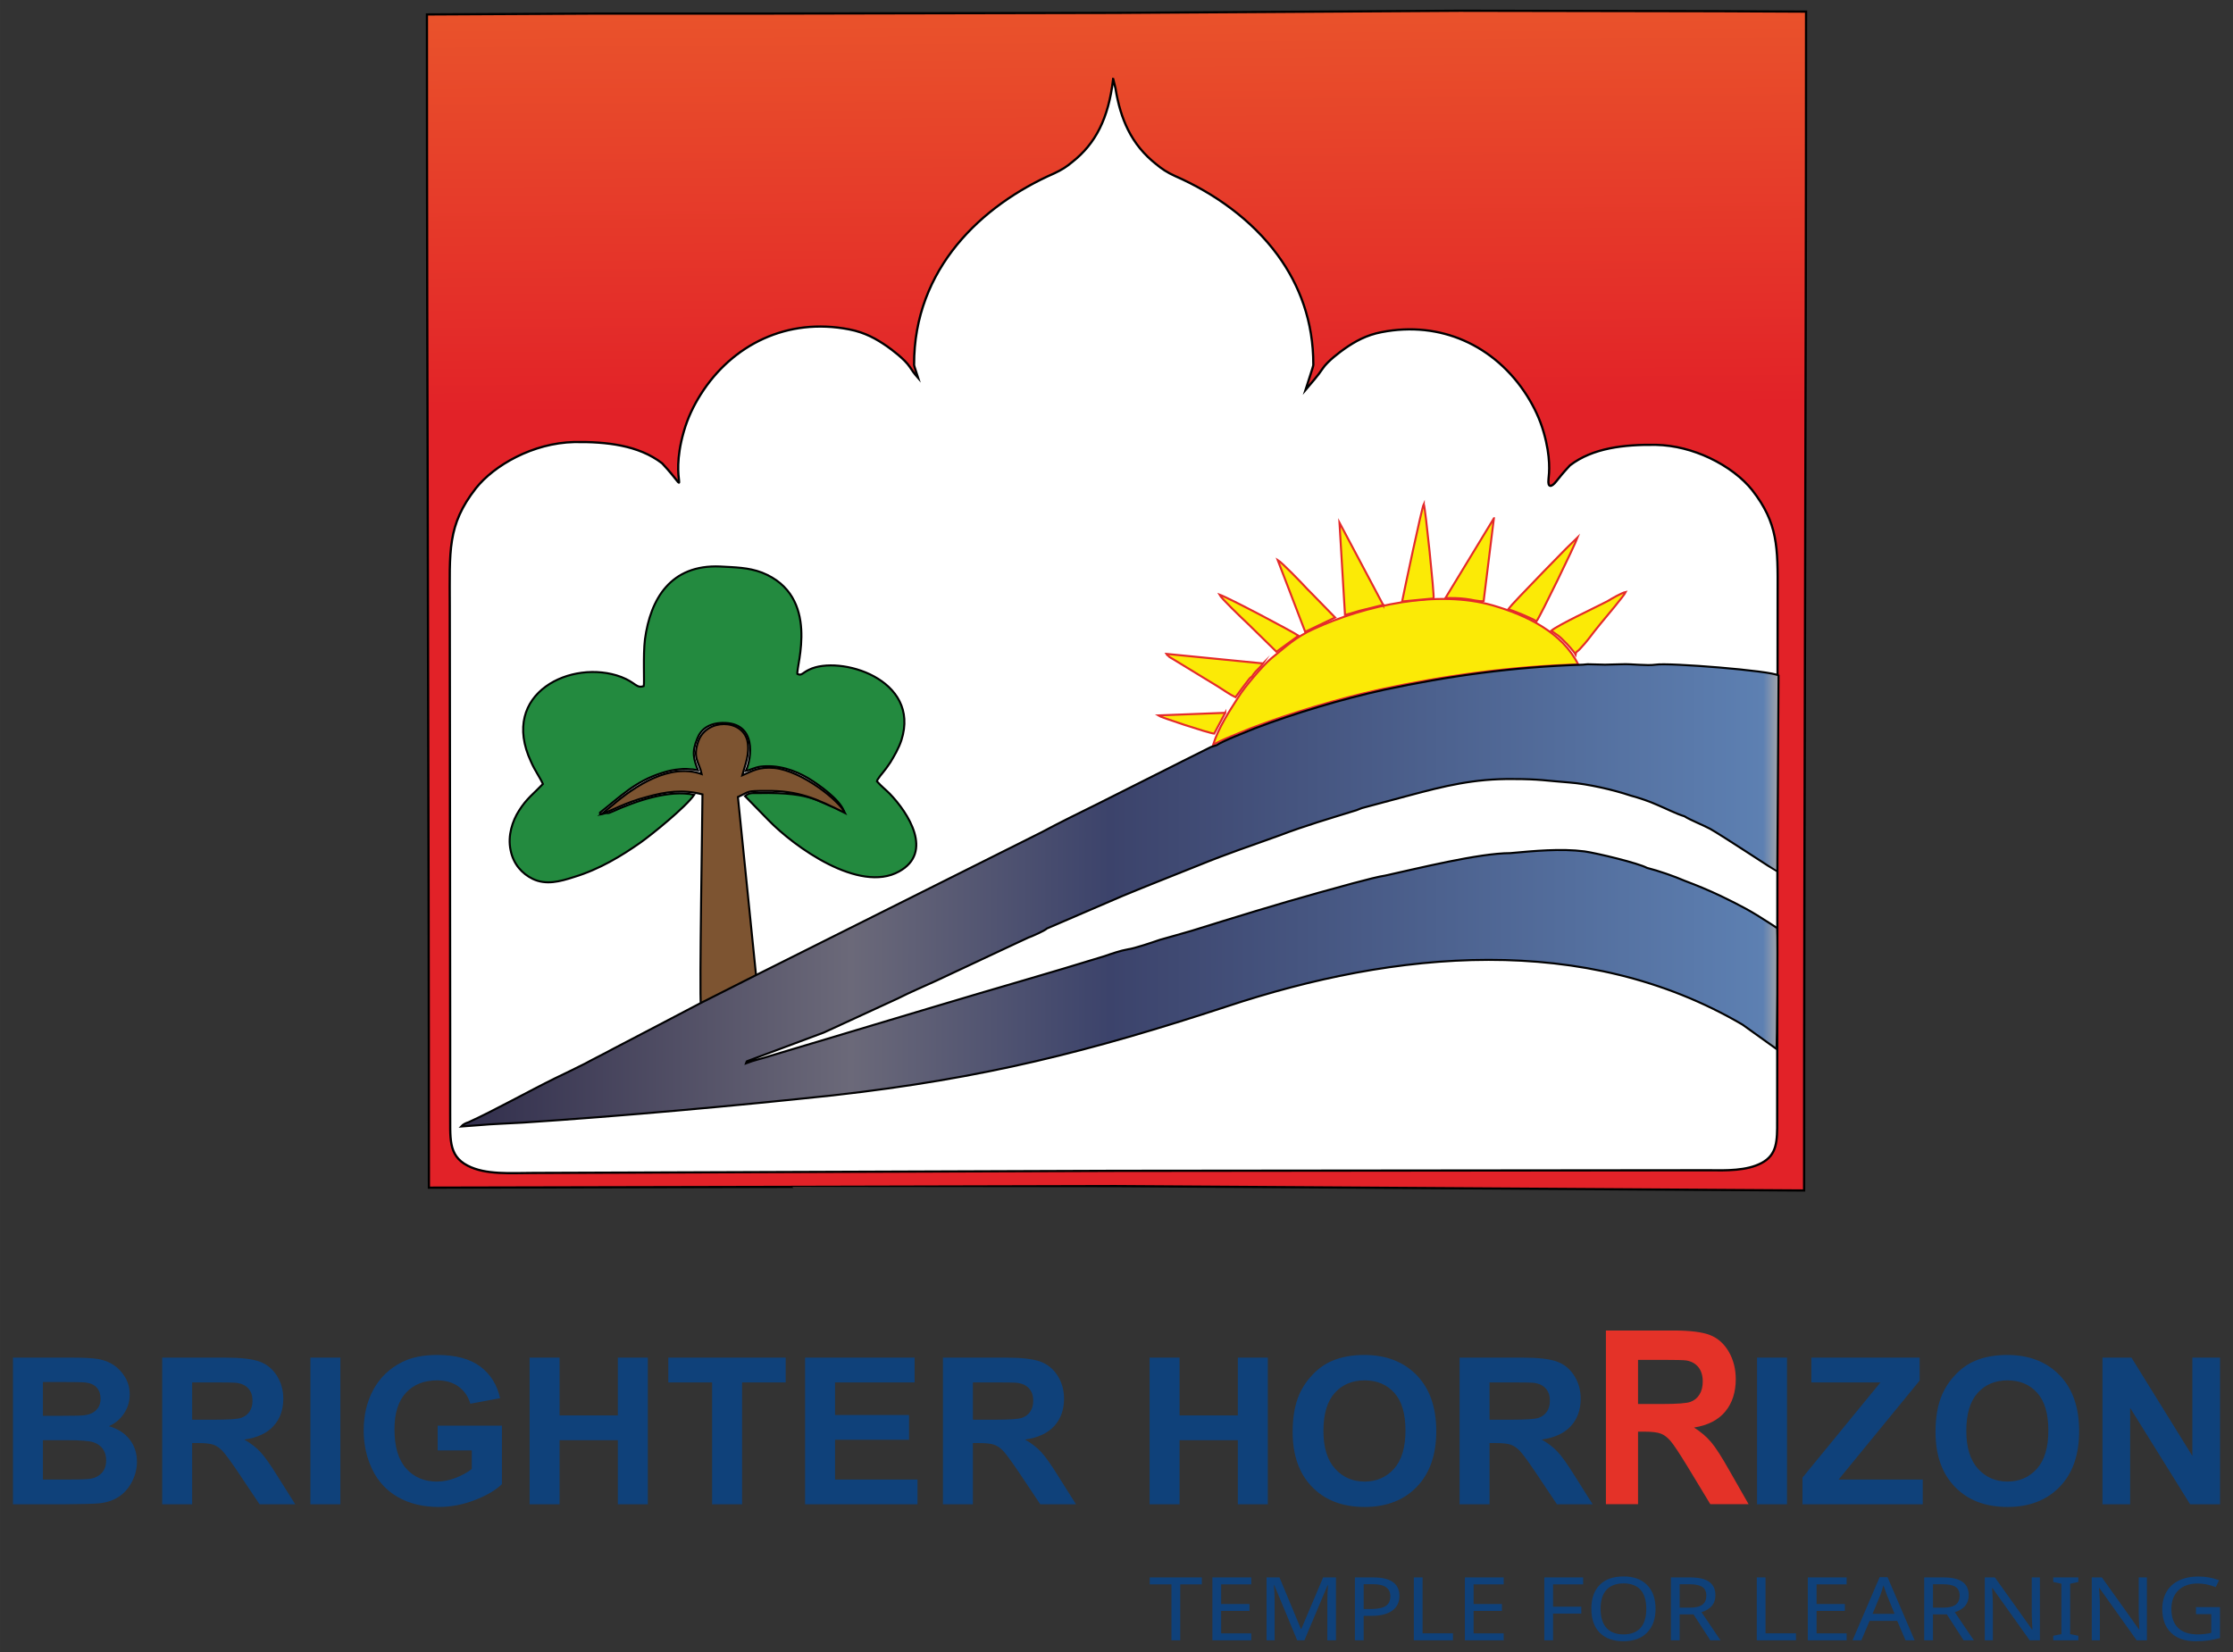 <?xml version="1.0" encoding="UTF-8"?>
<svg data-bbox="49.08 40.79 8368.51 6183.74" viewBox="0 0 8466.66 6265.32" height="236.799" width="320" xmlns="http://www.w3.org/2000/svg" shape-rendering="geometricPrecision" text-rendering="geometricPrecision" image-rendering="optimizeQuality" fill-rule="evenodd" clip-rule="evenodd" data-type="ugc">
    <rect x="0" y="0" width="8466.66" height="6265.32" fill="#333333" stroke="none"/>
    <g>
        <defs>
            <linearGradient y2="1550.23" x2="4195.39" y1="52.79" x1="4183.72" gradientUnits="userSpaceOnUse" id="7bfe95a5-74d1-4300-a9c5-d3f1cdb2c3bc">
                <stop offset="0" stop-color="#e9522b"/>
                <stop offset="1" stop-color="#e22228"/>
            </linearGradient>
            <linearGradient y2="3242.23" x2="6746.43" y1="3236.7" x1="1646.14" gradientUnits="userSpaceOnUse" id="1b9a9d18-72e9-4fbd-83f8-6c6f790813dd">
                <stop offset="0" stop-color="#2d2a49"/>
                <stop offset=".31" stop-color="#6b6979"/>
                <stop offset=".502" stop-color="#3c436b"/>
                <stop offset=".988" stop-color="#5d80b2"/>
                <stop offset="1" stop-color="#a9a8aa"/>
            </linearGradient>
        </defs>
        <path fill="#ffffff" d="M1646.55 118.02h5147.33v4352.86H1646.55V118.02z"/>
        <path d="M4220.73 299.56c-17.92 151.17-67.21 244.83-153.85 313.84-23.89 19.73-38.83 29.58-70.19 44.37-273.92 120.22-532.2 360.82-530.86 726.37 0 5.43 11.9 36.68 15.44 48.47-8.23-9.83-9.48-7.34-31.36-40.66-19.89-30.32-70.87-67.48-86.55-78.56-40.33-27.94-83.64-52.59-143.39-64.09-234.51-46-443.62 57.51-563.12 246.47-26.88 42.72-49.29 88.74-64.22 141.31-59.62 206.8 38.91 249.64-82.16 119.95-89.62-69.01-212.1-82.15-333.09-80.51-156.83 3.28-304.71 88.72-373.42 175.81-109.03 139.68-98.58 236.62-98.58 446.94l1.49 1639.86v274.4c1.49 98.59-10.46 167.61 65.73 207.04 68.71 36.16 164.3 27.93 249.44 27.93l2205.74-7.96 2246.53-2.24c72.59 1.06 148.47 2.16 204.23-27.17 60.25-31.19 60.1-84.92 59.86-159.74l1.75-2002.75c.77-173.85 1.16-264.71-96.46-389.79-35.51-44.98-93-89.68-162.17-122.23-61.11-28.77-131.22-48-203.11-49.5-59.77-.8-119.88 2.03-175.97 13.56-55.16 11.33-106.52 31.15-149.75 64.25-26.47 28.4-42.36 48.53-51.56 60.16-19.03 24.12-33.33 24.85-29.82-7.49 2.59-23.54 9.16-82.99-18.17-177.65-7.28-25.68-16.44-49.82-27.04-72.76-10.65-23.01-22.75-44.81-35.93-65.76-59.85-94.64-142.6-167.45-239.78-209.98-93.14-40.76-199.73-53.78-312.36-31.7-28.9 5.56-53.88 14.31-76.44 25.04-22.75 10.8-43.18 23.64-62.84 37.29-7.79 5.5-24.34 17.47-40.99 31.49-16.48 13.86-33.43 29.97-42.77 44.2-18.36 27.98-43.7 55.49-65.38 81.37 4.02-13.34 29.77-88.07 29.96-95 .59-164.11-51.92-302.68-134.81-416.08-99.27-135.84-242.17-235.82-389.69-300.55-12.85-5.6-27.47-13.56-39.36-21.1-10.88-6.92-20.88-14.55-33.21-24.69-44.52-35.48-79.49-77.32-105.6-129.69-22.05-44.24-37.75-95.95-47.56-157.64l-8.61-34.83zm7.05 4198.86c0-.01-2385.09 5.95-2601.56 5.95 0-1480.47-7.48-2969.16-7.48-4449.64l649.76-3.28h652.73l1306.55-2.58 1306.99-8.08 975.42 1.69 337.72 1.59c0 745.16-1.92 1490.33-3.79 2235.49-1.87 745.16-3.68 1490.31-3.68 2235.46l-2612.66-16.6z" fill="url(#7bfe95a5-74d1-4300-a9c5-d3f1cdb2c3bc)" stroke="#000000" stroke-width="8.47" stroke-miterlimit="22.926"/>
        <path d="M3023.44 2555.98c-5.97-27.94 89.62-295.77-134.43-384.49-52.28-19.73-101.57-19.73-158.33-23.01-188.21-8.22-264.38 123.23-285.3 276.04-7.46 60.8-1.48 165.97-4.48 177.46-28.38 9.87-29.87-13.14-85.14-34.5-186.71-70.65-464.54 60.8-342.04 322.06 13.43 31.22 32.85 57.51 44.8 83.79-34.35 36.16-61.23 54.23-91.11 101.89-23.9 37.79-43.31 93.65-31.36 149.52 10.45 52.58 43.31 88.73 83.64 108.44 50.79 24.66 104.55 9.86 155.34-6.57 98.59-29.57 183.73-82.16 253.92-131.45 41.83-29.57 171.78-134.74 203.14-180.74-94.09-21.36-224.05 24.64-307.69 62.43-28.38 13.15-12.97 1.91-39.86 10.13-12.14 1.18-8.03 6.56-9.44-5.2 76.18-59.15 131.45-118.3 237.5-151.17 20.92-6.57 41.82-11.5 65.73-13.15 11.95-1.63 25.38-1.63 37.33 0 19.43 0 29.88 4.93 31.38 4.93-16.43-42.72-25.4-69.01-3-121.58 13.45-34.51 43.32-57.52 94.1-59.16 132.95-3.29 112.04 134.74 89.63 182.39 16.43-3.28 32.86-13.14 55.27-16.43 65.71-8.21 129.95 13.15 182.23 44.36 43.31 26.29 116.77 80.17 133.2 121.26-100.08-26.29-101.84-70.31-322.91-65.39-28.38 0-34.35-1.64-50.78 11.51l88.13 90.37c98.58 101.87 345.03 279.33 495.9 195.53 131.44-72.3 35.84-221.82-35.85-295.76-16.43-16.43-28.38-24.65-47.79-46.01 2.98-8.21 0-3.3 4.48-9.86 8.96-14.8 23.9-27.93 46.31-62.44 14.93-24.65 31.36-52.58 41.81-83.8 74.69-233.32-236-323.7-349.52-267.83-25.38 11.5-28.38 24.64-44.81 16.43z" fill="#238a3f" stroke="#000000" stroke-width="7.62" stroke-miterlimit="22.926"/>
        <path d="m2868.09 3712.75-70.19-690.12c46.3-21.36 29.87-23.01 106.05-23.01 123.97-1.63 191.18 29.58 300.23 83.81-22.41-47.65-162.81-159.39-267.38-170.89-59.74-4.93-80.65 9.85-122.47 27.93 10.45-39.44 29.87-80.51 19.42-131.45-20.92-83.8-153.85-83.8-185.23 0-23.89 65.72 1.5 78.87 11.95 126.52-120.98-42.72-252.43 44.37-340.55 119.95-11.95 9.86-26.89 21.36-38.84 31.22 38.84-11.49 88.13-42.72 171.77-64.08 70.21-19.71 135.93-29.57 210.62-9.86 0 77.23-11.95 752.57-5.98 800.22l210.6-100.24z" fill="#7d5431" stroke="#000000" stroke-width="7.62" stroke-miterlimit="22.926"/>
        <path d="M4820.34 2496.83c-31.37 26.28-101.57 108.44-125.47 147.88-34.35 54.21-73.19 111.73-95.59 180.74 26.88-18.07 110.52-49.3 144.88-64.08 150.87-57.51 331.61-111.73 488.44-146.24 243.47-52.58 492.91-87.09 751.32-95.31-61.24-121.58-194.18-185.66-322.63-223.46-210.62-60.79-482.47-1.64-679.63 88.73-73.19 32.86-109.03 70.65-161.32 111.74z" fill="#fbea06" stroke="#e42a2a" stroke-width="7.62" stroke-miterlimit="22.926"/>
        <path d="M5398.39 1911.44c-7.46 14.79-74.67 331.92-82.15 369.71l119.5-11.5c2.98-11.51-31.37-345.07-37.35-358.21z" fill="#fbea06" stroke="#e42a2a" stroke-width="7.62" stroke-miterlimit="22.926"/>
        <path d="M5664.27 1965.65 5480.55 2268c26.88 0 50.79 0 76.17 3.28 19.42 1.65 52.28 11.51 68.71 8.22l38.84-313.85z" fill="#fbea06" stroke="#e42a2a" stroke-width="7.62" stroke-miterlimit="22.926"/>
        <path d="M5982.43 2036.32c-14.94 13.14-247.95 251.39-264.38 274.4 11.95 1.65 100.07 37.79 107.54 46.01 14.93-19.72 144.88-287.56 156.84-320.41z" fill="#fbea06" stroke="#e42a2a" stroke-width="7.62" stroke-miterlimit="22.926"/>
        <path d="M6092.95 2281.15c-46.92 24.19-183.09 87.98-210.67 110.51.15.3.02.63-.59.92.86.53 2.06 1.16 3.64 1.94l20.91 14.79c8.97 6.57 19.43 16.43 26.9 24.64 8.17 7.51 35.07 36.95 40.79 48.25 2.58-14.23 3.58-5.12 21.94-26.89 10.46-11.49 16.43-18.07 25.39-29.57 16.43-21.36 31.37-41.07 47.8-60.8 14.94-18.06 89.62-106.8 95.6-119.95-16.43 3.3-55.27 26.29-71.71 36.16z" fill="#fbea06" stroke="#e42a2a" stroke-width="7.62" stroke-miterlimit="22.926"/>
        <path d="m5244.55 2294.29-165.8-312.19 20.91 349.98c23.9-4.93 47.8-14.79 71.7-19.71 23.89-6.58 49.29-11.51 73.19-18.08z" fill="#fbea06" stroke="#e42a2a" stroke-width="7.62" stroke-miterlimit="22.926"/>
        <path d="M4954.77 2231.85c-17.92-19.72-94.1-98.59-110.52-108.44l104.55 272.75 113.52-54.22-107.55-110.09z" fill="#fbea06" stroke="#e42a2a" stroke-width="7.62" stroke-miterlimit="22.926"/>
        <path d="M4923.41 2410.96c-23.9-16.44-262.89-142.96-300.23-156.11 7.46 14.8 88.12 92.03 107.54 110.09l109.03 106.8 83.66-60.78z" fill="#fbea06" stroke="#e42a2a" stroke-width="7.62" stroke-miterlimit="22.926"/>
        <path d="m4788.97 2516.11-365.95-36.14c4.48 6.57-1.5 1.64 5.98 6.57 4.47 4.93 4.47 4.93 7.47 6.57 7.46 4.93 11.95 6.57 16.43 9.86l164.3 100.23c20.91 13.15 46.31 31.22 67.22 41.08 16.43-23 32.86-44.36 49.29-65.72 5.97-8.23 7.47-8.23 13.44-13.15 4.48-6.57 7.46-11.51 13.44-18.07 10.45-11.51 19.42-18.08 28.38-31.23z" fill="#fbea06" stroke="#e42a2a" stroke-width="7.62" stroke-miterlimit="22.926"/>
        <path d="m4645.58 2703.43-255.42 9.86c8.96 6.58 192.69 67.37 213.6 69.01l41.82-78.87z" fill="#fbea06" stroke="#e42a2a" stroke-width="7.62" stroke-miterlimit="22.926"/>
        <path d="M3160.08 4154.03c571.03-64.08 975.71-167.6 1491.26-336.84 638.46-211.97 1356.37-282.62 1955.86 69.01l128.25 91.91c2.49 1.79 5.39-405.25 2.83-458.23l-27.66-18.18c-73.44-47.65-104.92-64.08-185.85-103.51-44.96-21.36-88.42-39.45-136.39-57.51-41.96-18.08-98.91-37.81-143.87-49.3-32.97-18.07-190.35-55.87-236.8-62.44-89.92-11.5-191.84-1.65-281.77 6.57-117.69 0-352.45 58.56-475.1 85.45-38.97 4.92-200.83 50.94-248.79 64.09-154.37 42.72-329.73 96.94-482.6 144.59-38.96 11.5-80.92 23-121.39 34.51-28.48 9.86-95.92 32.85-121.4 36.14-28.48 4.93-61.45 16.44-89.92 26.29-206.82 64.08-428.64 126.53-635.47 188.96l-630.96 188.95c-29.98 9.88-61.46 16.45-91.43 27.96 4.49-11.51-1.5-4.94 13.49-11.51l281.76-105.16 281.76-129.81c44.96-23.01 95.92-44.37 142.39-65.73l280.25-131.45c22.48-9.86 47.97-23.01 70.45-32.85 10.49-3.3 62.95-26.3 70.43-34.52l286.27-123.23c98.91-41.08 191.84-77.23 293.75-118.31 100.41-41.08 197.83-73.95 302.75-111.74 98.91-37.79 190.34-64.08 290.75-95.3l20.99-8.22 178.34-47.65c134.89-36.14 247.29-64.08 394.18-62.43 103.4 0 125.88 6.56 214.32 13.14 67.44 4.93 167.85 27.93 230.8 49.29 35.97 9.86 70.45 21.36 103.42 36.15 31.46 13.15 73.43 34.51 101.91 42.73 19.48 13.14 73.44 34.5 97.42 47.65 37.98 20.82 251.15 161.22 254.51 162.33l4.77-744c-25.48-18.08-418.15-49.3-466.11-41.09-32.97 4.93-91.43-3.28-127.39-1.63-22.49 0-43.47 1.63-64.44 1.63-23.99 0-43.47-1.63-65.95-1.63l-17.99 1.63c-259.29 8.22-509.55 42.72-753.86 95.31-157.37 34.51-338.72 88.72-490.1 146.24-34.47 14.78-118.4 46-145.37 64.08l-20.98 6.57c-142.38 70.66-280.27 141.31-428.65 215.25-73.44 36.16-146.87 72.3-214.32 108.46l-1067.42 534.18-7.62 3.83-210.19 106.14-9.6 4.84c-8.39 5.06-291.22 152.03-326.81 170.93-35.96 19.72-73.43 37.8-109.4 57.51-38.97 19.73-73.42 36.16-110.91 54.23-100.41 49.29-232.3 123.24-329.72 167.59-10.49 3.3-20.98 8.23-28.48 16.44l65.95-4.93c52.44-4.93 113.91-6.58 167.86-9.85 376.18-24.65 809.31-64.09 1177.99-103.53z" fill="url(#1b9a9d18-72e9-4fbd-83f8-6c6f790813dd)" stroke="#000000" stroke-width="7.62" stroke-miterlimit="22.926"/>
        <path d="M4475.04 6221.19h-33.36v-212.26h-82.35v-26.48h197.55v26.48h-81.84v212.26zm269.18 0h-147.28v-238.74h147.28v26.48h-114.1v74.51h107.39v26.13h-107.39v85.15h114.1v26.47zm174.33 0-86.89-209.37h-1.4c1.76 17.45 2.69 38.96 2.69 64.53v144.84h-30.65v-238.74h49.05l81.3 195.61h1.41l82.73-195.61h48.67v238.74h-32.79V6074.4c0-16.33.85-37.05 2.52-62.24h-1.43l-88.01 209.03h-27.2zm387.48-168.52c0 24.35-9.17 43.08-27.57 56.06-18.4 12.98-44.31 19.51-77.72 19.51h-30.28v92.95h-33.18v-238.74h69.79c65.98 0 98.96 23.41 98.96 70.22zm-135.57 49.77h26.52c26.22 0 45.17-3.86 56.99-11.48 11.75-7.7 17.66-20.01 17.66-37.01 0-15.33-5.49-26.81-16.42-34.43-10.96-7.64-28.02-11.43-51.22-11.43h-33.53v94.35zm190.21 118.75v-238.74h33.18v211.99h115.27v26.75h-148.45zm340.76 0h-147.27v-238.74h147.27v26.48h-114.1v74.51h107.39v26.13h-107.39v85.15h114.1v26.47zm187.2 0h-33.17v-238.74h147.27v26.48h-114.1v84.54h107.09v26.29h-107.09v101.43zm388.58-119.64c0 38.22-10.65 68.26-32 90.15-21.36 21.91-51.15 32.83-89.54 32.83-38.84 0-68.87-10.76-90.04-32.27-21.23-21.51-31.88-51.83-31.88-90.99 0-38.91 10.59-69 31.69-90.39 21.06-21.4 51.27-32.1 90.58-32.1 38.23 0 68.01 10.87 89.31 32.59 21.29 21.69 31.88 51.78 31.88 90.18zm-208.44 0c0 31.59 7.38 55.66 22.15 72.22 14.76 16.54 36.38 24.79 64.75 24.79 28.24 0 49.72-8.13 64.43-24.46 14.64-16.33 21.98-40.51 21.98-72.55 0-31.88-7.27-55.9-21.79-72.07-14.59-16.15-36.02-24.23-64.27-24.23-28.6 0-50.34 8.2-65.1 24.58-14.77 16.38-22.15 40.28-22.15 71.72zm299.82-4.42h39.52c21.34 0 36.99-3.78 46.84-11.41 9.84-7.64 14.76-18.94 14.76-34 0-15.04-4.99-26.02-14.96-32.93s-26.15-10.37-48.5-10.37h-37.66v88.71zm0 25.47v98.59h-33.17v-238.74h72.69c32.67 0 56.85 5.63 72.56 16.89 15.67 11.32 23.5 28.26 23.5 50.88 0 31.7-17.59 53.05-52.81 64.08l72.26 106.89h-38.71l-63.87-98.59h-52.45zm292.45 98.59v-238.74h33.17v211.99h115.27v26.75h-148.44zm340.76 0h-147.28v-238.74h147.28v26.48h-114.1v74.51h107.39v26.13H6887.7v85.15h114.1v26.47zm223.39 0-31.76-74.01h-104.56l-31.33 74.01h-33.53l102.9-239.74h29.97l102.7 239.74h-34.39zm-41.67-100.65-29.55-72.32-12.59-35.73c-3.64 13.05-7.4 24.96-11.39 35.73l-29.92 72.32h83.45zm145.55-23.41h39.51c21.35 0 36.99-3.78 46.84-11.41 9.84-7.64 14.76-18.94 14.76-34 0-15.04-4.99-26.02-14.95-32.93-9.97-6.91-26.15-10.37-48.49-10.37h-37.67v88.71zm0 25.47v98.59h-33.18v-238.74h72.69c32.67 0 56.85 5.63 72.56 16.89 15.67 11.32 23.5 28.26 23.5 50.88 0 31.7-17.59 53.05-52.81 64.08l72.26 106.89h-38.71l-63.87-98.59h-52.44zm405.54 98.59h-38.75l-141.25-198.22h-1.49l.93 13.21c1.49 19.83 2.16 37 2.16 51.6v133.41h-30.65v-238.74h38.42l8.1 11.6 86.6 121.14 45.97 64.88h1.48c-.24-2.64-.73-11.99-1.48-28.04-.66-16.05-1.04-27.7-1.04-34.89v-134.69h31v238.74zm145.62 0h-95.13v-17.33l30.95-6.36v-191.03l-30.95-6.74v-17.28h95.13v17.28l-30.95 6.74v191.03l30.95 6.36v17.33zm260.07 0h-38.77l-141.23-198.22h-1.49l.93 13.21c1.48 19.83 2.15 37 2.15 51.6v133.41h-30.65v-238.74h38.41l8.12 11.6 86.6 121.14 45.97 64.88h1.47c-.24-2.64-.74-11.99-1.47-28.04-.68-16.05-1.04-27.7-1.04-34.89v-134.69h31v238.74zm185.99-126.06h91.07v117.14c-13.96 4.01-28.11 7.08-42.58 9.14-14.4 2.06-31.13 3.12-50.09 3.12-40.13 0-71.21-10.76-93.24-32.32-21.97-21.56-32.99-51.66-32.99-90.33 0-24.91 5.48-46.7 16.44-65.32 10.88-18.61 26.7-32.81 47.31-42.68 20.63-9.86 44.93-14.77 72.94-14.77 28.13 0 54.34 4.68 78.59 14.05l-12.61 26.13c-23.2-9.14-45.86-13.71-67.95-13.71-31.39 0-55.94 8.58-73.6 25.8-17.67 17.17-26.47 40.68-26.47 70.5 0 31.59 8.43 55.61 25.42 72.05 16.93 16.45 41.6 24.63 73.91 24.63 17.67 0 34.89-1.9 51.76-5.74v-70.93h-57.91v-26.76z" fill="#0f417a" fill-rule="nonzero"/>
        <path d="M49.08 5148.91h224.36c44.54 0 77.58 1.81 99.4 5.44 21.93 3.76 41.38 11.4 58.63 22.93 17.23 11.65 31.59 27.06 43.1 46.35 11.49 19.3 17.24 41.04 17.24 65.01 0 25.9-7.07 49.85-21.16 71.48-14.11 21.75-33.31 37.93-57.46 48.81 34.07 9.97 60.19 26.81 78.62 50.64 18.27 23.82 27.41 51.79 27.41 84.03 0 25.39-5.87 50-17.75 73.95-11.89 23.95-28.09 43.11-48.72 57.49-20.5 14.24-45.84 23.05-76.01 26.41-18.81 1.95-64.38 3.24-136.6 3.76H49.08v-556.3zm113.61 92.46v128.2h74.18c44.01 0 71.45-.65 82.16-1.94 19.32-2.21 34.61-8.81 45.7-19.81 11.11-11.02 16.58-25.39 16.58-43.26 0-17.22-4.83-31.08-14.36-41.83-9.54-10.74-23.77-17.21-42.57-19.42-11.24-1.29-43.5-1.94-96.65-1.94h-65.04zm0 220.65v149.18H267.7c40.75 0 66.73-1.17 77.7-3.36 16.85-3.11 30.56-10.5 41.15-22.28 10.56-11.91 15.93-27.58 15.93-47.39 0-16.84-4.06-30.95-12.28-42.61-8.09-11.65-19.98-20.2-35.39-25.51-15.41-5.3-48.98-8.03-100.56-8.03h-91.56zm452.27 243.19v-556.3h238.6c59.94 0 103.57 5.05 130.72 15.03 27.29 9.96 48.98 27.7 65.3 53.21 16.33 25.64 24.56 54.78 24.56 87.67 0 41.83-12.29 76.28-36.97 103.46-24.68 27.2-61.5 44.3-110.61 51.42 24.43 14.11 44.54 29.65 60.34 46.61 15.93 16.96 37.35 47.14 64.25 90.38l68.42 108.52H984.15l-81.23-121.46c-29.11-43.13-49.1-70.32-59.95-81.59-10.7-11.13-22.06-18.9-34.07-23.04-12.15-4.14-31.21-6.21-57.33-6.21h-23v232.3H614.96zm113.61-320.88h83.86c54.31 0 88.15-2.33 101.72-6.86 13.46-4.54 24.16-12.43 31.75-23.57 7.71-11.13 11.48-25.12 11.48-41.82 0-18.79-5.09-33.8-15.15-45.45-10.05-11.53-24.28-18.79-42.58-21.76-9.27-1.29-36.81-1.94-82.65-1.94h-88.43v141.4zm448.36 320.88v-556.3h113.61v556.3h-113.61zm482.53-204.34v-94.01h243.7v221.96c-23.64 22.91-57.98 42.98-103.05 60.46-44.91 17.35-90.49 26.03-136.73 26.03-58.63 0-109.69-12.17-153.32-36.64-43.48-24.48-76.26-59.57-98.21-105.02-21.93-45.45-32.91-95.04-32.91-148.53 0-58.01 12.28-109.55 36.71-154.75 24.54-45.06 60.33-79.76 107.47-103.84 36.05-18.52 80.7-27.71 134.27-27.71 69.59 0 124.07 14.49 163.23 43.51 39.05 29.13 64.25 69.14 75.49 120.42l-112.83 20.98c-7.84-27.33-22.74-48.94-44.54-64.87-21.67-15.8-48.85-23.71-81.5-23.71-49.35 0-88.67 15.55-117.8 46.76-29.11 31.21-43.74 77.43-43.74 138.68 0 66.17 14.76 115.77 44.27 148.79 29.65 33.01 68.3 49.59 116.24 49.59 23.63 0 47.4-4.66 71.17-13.86 23.89-9.19 44.27-20.46 61.38-33.66v-70.58h-129.3zm348.57 204.34v-556.3h113.61v219.1h220.99v-219.1h113.61v556.3h-113.61v-243.19h-220.99v243.19h-113.61zm692.03 0v-462.28h-166.1v-94.02h445.07v94.02H2813.7v462.28h-113.64zm352.49 0v-556.3h415.29v94.02h-301.68v123.53h280.53v94.01h-280.53v150.73h312.66v94.01h-426.27zm522.63 0v-556.3h238.61c59.93 0 103.56 5.05 130.73 15.03 27.29 9.96 48.97 27.7 65.29 53.21 16.34 25.64 24.56 54.78 24.56 87.67 0 41.83-12.29 76.28-36.97 103.46-24.67 27.2-61.5 44.3-110.61 51.42 24.42 14.11 44.54 29.65 60.33 46.61 15.93 16.96 37.35 47.14 64.25 90.38l68.44 108.52h-135.44l-81.21-121.46c-29.13-43.13-49.12-70.32-59.95-81.59-10.71-11.13-22.07-18.9-34.08-23.04-12.16-4.14-31.22-6.21-57.34-6.21h-22.99v232.3h-113.62zm113.62-320.88h83.85c54.33 0 88.15-2.33 101.73-6.86 13.45-4.54 24.16-12.43 31.74-23.57 7.71-11.13 11.48-25.12 11.48-41.82 0-18.79-5.09-33.8-15.13-45.45-10.07-11.53-24.3-18.79-42.58-21.76-9.28-1.29-36.83-1.94-82.67-1.94h-88.42v141.4zm669.96 320.88v-556.3h113.62v219.1h220.98v-219.1h113.62v556.3h-113.62v-243.19h-220.98v243.19h-113.62zm542.39-274.78c0-56.72 8.61-104.37 25.72-142.96 12.66-28.36 30.16-53.87 52.23-76.4 22.07-22.54 46.25-39.24 72.49-50.24 35.01-14.64 75.34-22.01 121.06-22.01 82.8 0 148.88 25.51 198.64 76.39 49.62 51.02 74.44 121.86 74.44 212.63 0 90-24.7 160.44-73.92 211.21-49.23 50.88-115.18 76.26-197.59 76.26-83.45 0-149.92-25.24-199.16-75.88-49.24-50.5-73.91-120.17-73.91-209zm116.74-3.76c0 63.07 14.75 110.85 44.14 143.48 29.39 32.51 66.74 48.82 111.92 48.82 45.32 0 82.41-16.18 111.54-48.43 28.99-32.37 43.48-80.8 43.48-145.42 0-63.84-14.09-111.49-42.43-142.83-28.22-31.46-65.7-47.14-112.59-47.14-46.75 0-84.5 15.93-113.09 47.66-28.6 31.86-42.97 79.77-42.97 143.86zm516.24 278.54v-556.3h238.61c59.94 0 103.56 5.05 130.73 15.03 27.29 9.96 48.97 27.7 65.29 53.21 16.34 25.64 24.56 54.78 24.56 87.67 0 41.83-12.29 76.28-36.97 103.46-24.67 27.2-61.5 44.3-110.61 51.42 24.42 14.11 44.54 29.65 60.33 46.61 15.93 16.96 37.35 47.14 64.26 90.38l68.43 108.52h-135.42l-81.23-121.46c-29.13-43.13-49.11-70.32-59.95-81.59-10.71-11.13-22.07-18.9-34.08-23.04-12.15-4.14-31.22-6.21-57.34-6.21h-22.98v232.3h-113.63zm113.63-320.88h83.84c54.33 0 88.16-2.33 101.73-6.86 13.46-4.54 24.16-12.43 31.74-23.57 7.71-11.13 11.48-25.12 11.48-41.82 0-18.79-5.09-33.8-15.13-45.45-10.07-11.53-24.3-18.79-42.58-21.76-9.27-1.29-36.83-1.94-82.67-1.94h-88.41v141.4zm1014.22 320.88v-556.3h113.62v556.3h-113.62zm172.25 0v-101l295.67-361.28h-261.97v-94.02h410.59v87.03l-307.16 375.26h318.91v94.01h-456.04zm504.5-274.78c0-56.72 8.62-104.37 25.73-142.96 12.67-28.36 30.16-53.87 52.23-76.4 22.07-22.54 46.24-39.24 72.49-50.24 34.99-14.64 75.34-22.01 121.06-22.01 82.8 0 148.88 25.51 198.64 76.39 49.62 51.02 74.44 121.86 74.44 212.63 0 90-24.7 160.44-73.92 211.21-49.23 50.88-115.18 76.26-197.59 76.26-83.45 0-149.92-25.24-199.17-75.88-49.23-50.5-73.91-120.17-73.91-209zm116.76-3.76c0 63.07 14.74 110.85 44.13 143.48 29.38 32.51 66.74 48.82 111.92 48.82 45.32 0 82.4-16.18 111.54-48.43 28.98-32.37 43.48-80.8 43.48-145.42 0-63.84-14.09-111.49-42.43-142.83-28.22-31.46-65.7-47.14-112.59-47.14-46.75 0-84.5 15.93-113.09 47.66-28.6 31.86-42.96 79.77-42.96 143.86zm516.24 278.54v-556.3h109.96l230.89 372.81v-372.81h105.01v556.3H8304.1l-227.38-365.68v365.68h-104.99z" fill="#0f417a" fill-rule="nonzero"/>
        <path d="M6100.02 5705.21v-556.3h238.61c59.93 0 103.56 5.05 130.72 15.03 27.29 9.96 48.97 27.7 65.28 53.21 16.35 25.64 24.57 54.78 24.57 87.67 0 41.83-12.29 76.28-36.96 103.46-24.69 27.2-61.52 44.3-110.62 51.42 24.43 14.11 44.53 29.65 60.33 46.61 15.94 16.96 37.35 47.14 64.25 90.38l68.44 108.52h-135.43l-81.23-121.46c-29.11-43.13-49.1-70.32-59.94-81.59-10.71-11.13-22.07-18.9-34.08-23.04-12.16-4.14-31.22-6.21-57.33-6.21h-23v232.3h-113.61zm113.61-320.88h83.85c54.33 0 88.17-2.33 101.73-6.86 13.46-4.54 24.17-12.43 31.74-23.57 7.71-11.13 11.49-25.12 11.49-41.82 0-18.79-5.1-33.8-15.14-45.45-10.06-11.53-24.29-18.79-42.58-21.76-9.28-1.29-36.82-1.94-82.67-1.94h-88.42v141.4z" fill="none"/>
        <path d="M6088.97 5704.76v-658.72h255.82c64.28 0 111.05 5.98 140.17 17.79 29.27 11.8 52.52 32.8 70.02 63.02 17.49 30.35 26.31 64.86 26.31 103.8 0 49.53-13.15 90.32-39.61 122.51-26.47 32.2-65.96 52.45-118.61 60.88 26.19 16.71 47.75 35.11 64.69 55.2 17.09 20.09 40.05 55.81 68.9 107.03l73.37 128.49h-145.2l-87.09-143.82c-31.24-51.07-52.67-83.26-64.28-96.6-11.49-13.2-23.66-22.39-36.55-27.31-13.02-4.9-33.47-7.36-61.48-7.36h-24.63v275.09h-121.83zm121.83-379.97h89.89c58.25 0 94.52-2.75 109.07-8.11 14.43-5.37 25.91-14.73 34.04-27.92 8.26-13.18 12.31-29.75 12.31-49.51 0-22.25-5.46-40.04-16.23-53.83-10.79-13.65-26.05-22.24-45.65-25.76-9.94-1.54-39.49-2.3-88.63-2.3h-94.8v167.43z" fill="#e43228" fill-rule="nonzero"/>
    </g>
</svg>
